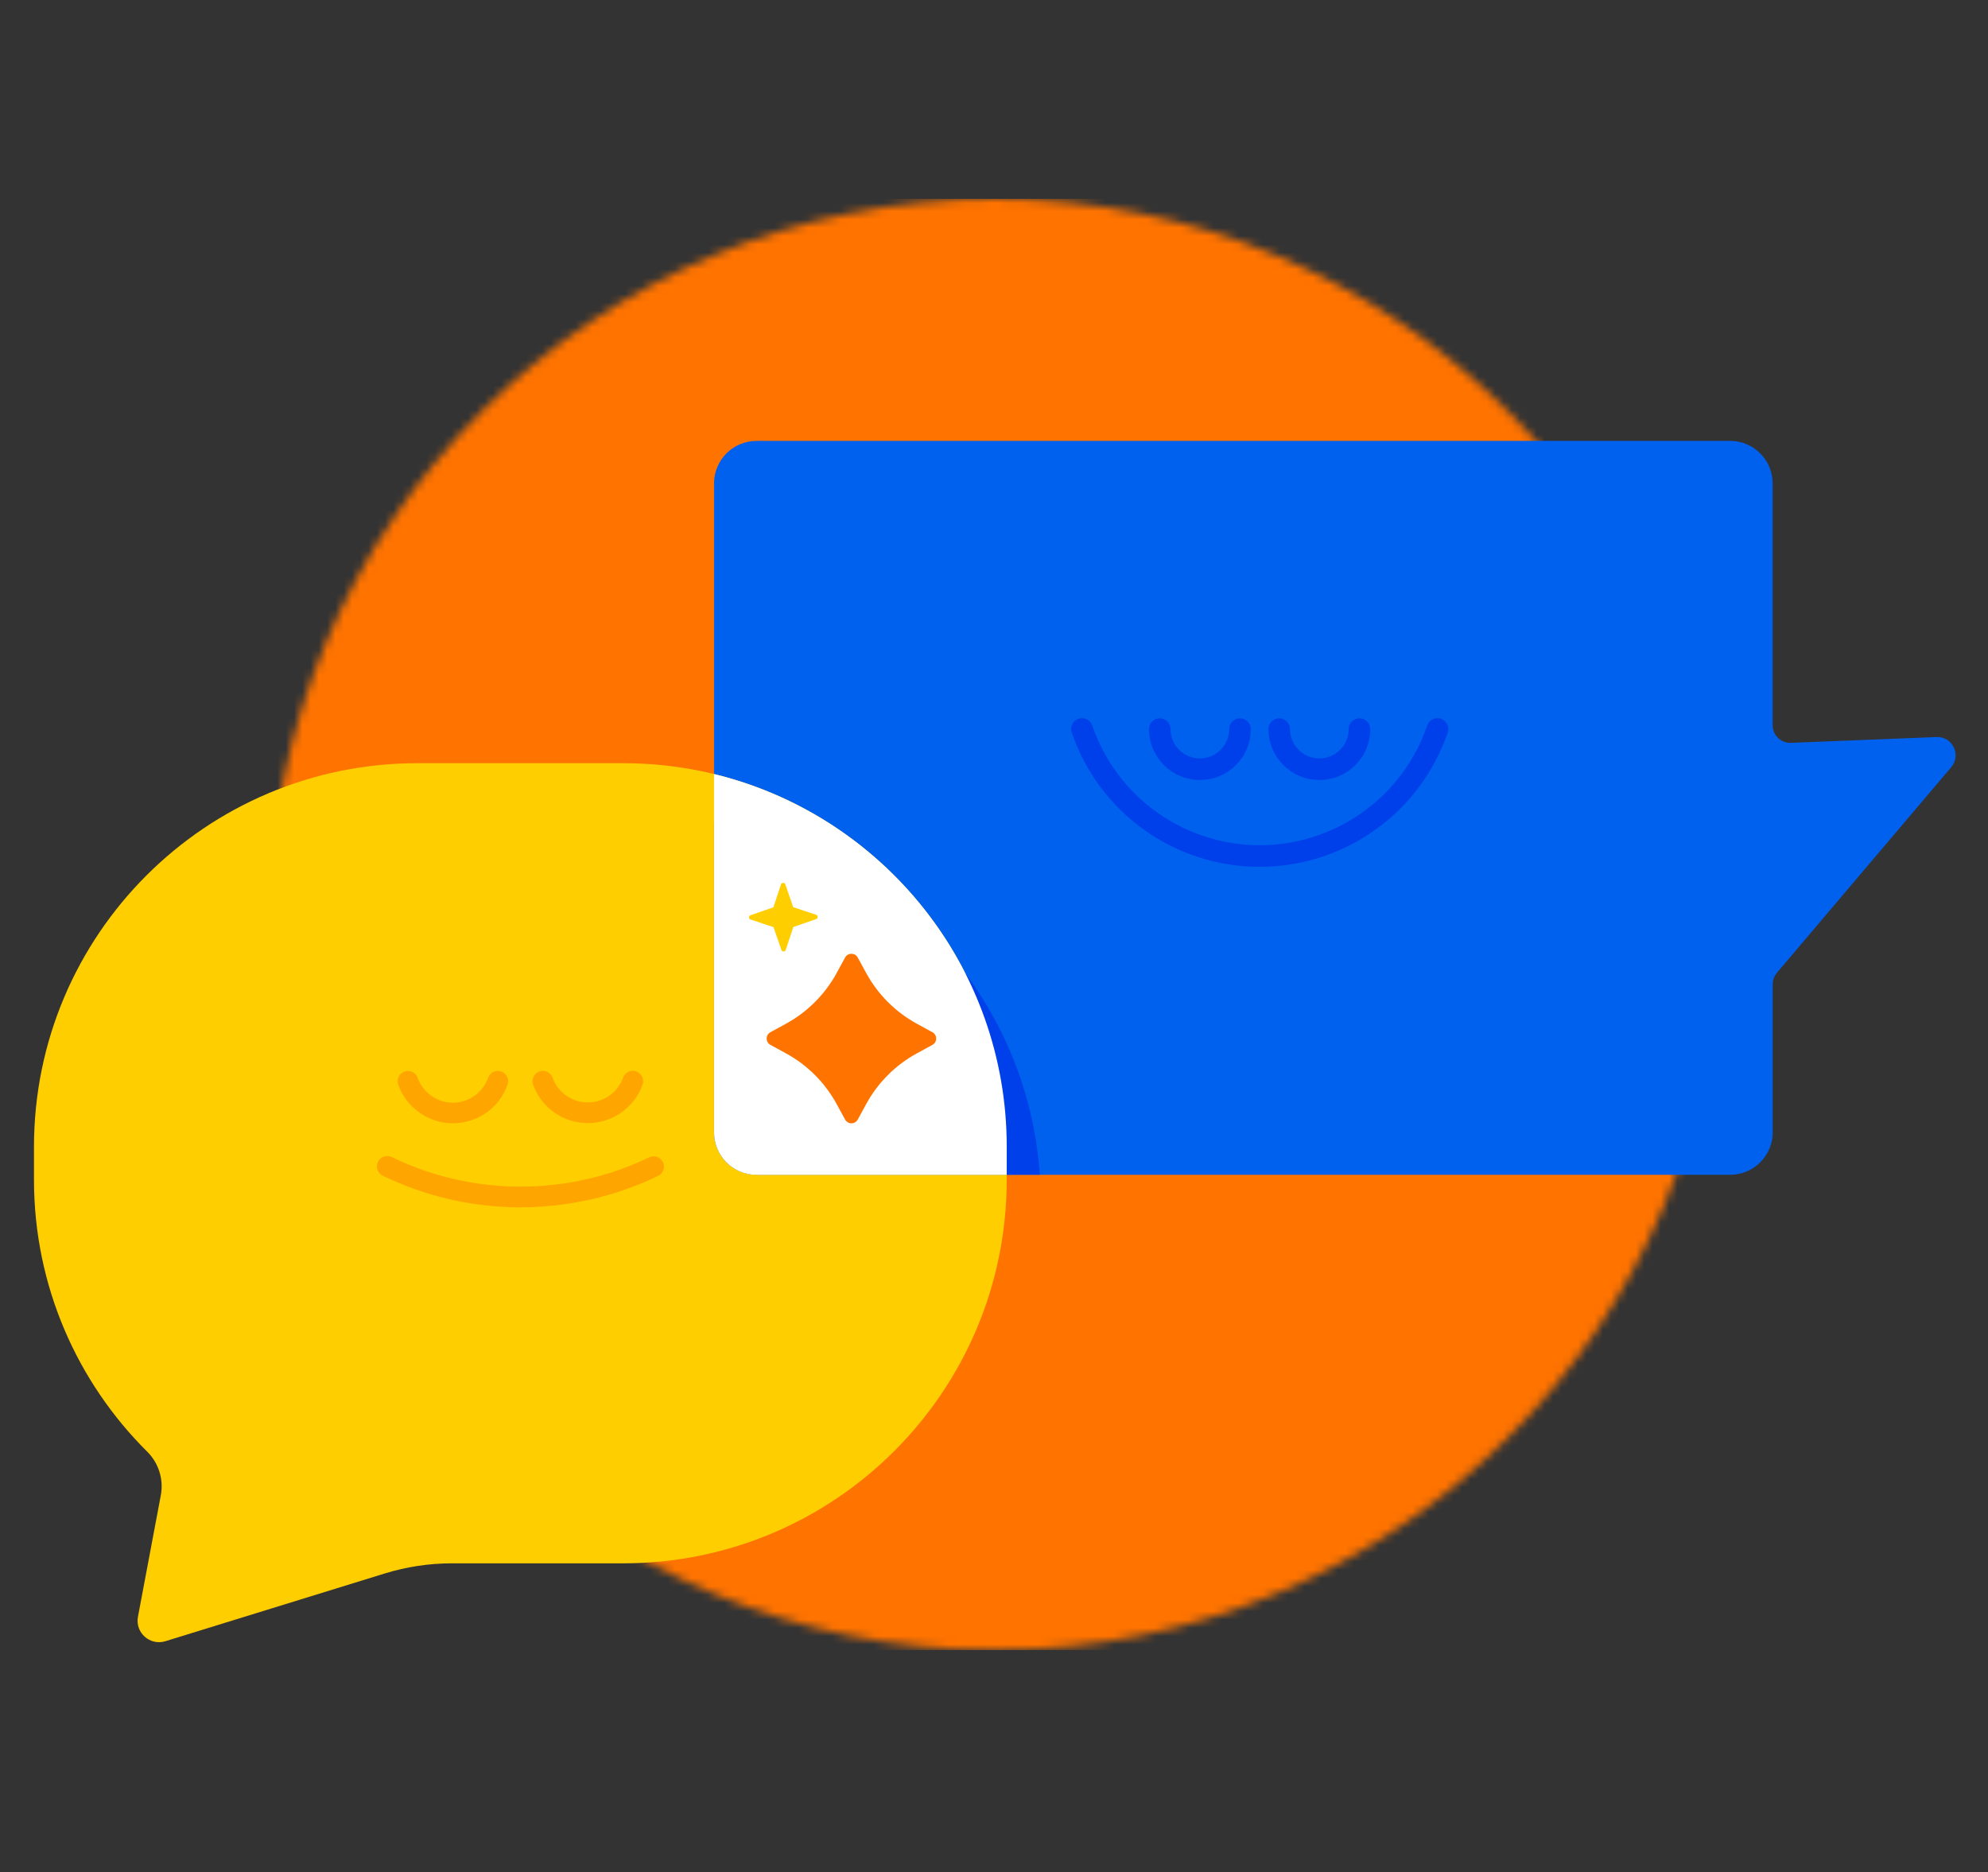 <svg width="240" height="226" viewBox="0 0 240 226" fill="none" xmlns="http://www.w3.org/2000/svg">
<rect x="0" y="0" width="240" height="226" fill="#333333" stroke="none"/>
<g clip-path="url(#clip0_1454_38088)">
<g clip-path="url(#clip1_1454_38088)">
<mask id="mask0_1454_38088" style="mask-type:luminance" maskUnits="userSpaceOnUse" x="32" y="24" width="176" height="176">
<path d="M120.104 199.201C168.484 199.201 207.703 159.982 207.703 111.602C207.703 63.222 168.484 24.002 120.104 24.002C71.724 24.002 32.504 63.222 32.504 111.602C32.504 159.982 71.724 199.201 120.104 199.201Z" fill="white"/>
</mask>
<g mask="url(#mask0_1454_38088)">
<path d="M219.203 17.891H21.004V205.312H219.203V17.891Z" fill="#FF7300"/>
</g>
<path d="M233.789 88.973L216.219 89.675C215.012 89.726 214 88.756 214 87.548V58.355C214 55.527 211.708 53.225 208.87 53.225H91.334C88.505 53.225 86.203 55.516 86.203 58.355V136.685C86.203 139.513 88.495 141.815 91.334 141.815H208.88C211.708 141.815 214.01 139.524 214.01 136.685V118.806C214.01 118.3 214.186 117.815 214.516 117.433L235.564 92.606C236.803 91.13 235.709 88.89 233.789 88.973Z" fill="#0061EF"/>
<path d="M75.226 92.131H50.41C24.84 92.131 4.102 112.859 4.102 138.439V142.413C4.102 155.245 9.335 166.858 17.769 175.24C19.163 176.623 19.782 178.605 19.41 180.536L16.654 195.174C16.293 197.083 18.099 198.694 19.957 198.126L46.467 189.94C49.089 189.135 51.814 188.722 54.549 188.722H75.226C100.796 188.722 121.534 167.993 121.534 142.413V138.439C121.534 112.859 100.796 92.131 75.226 92.131Z" fill="#FFCE00"/>
<path d="M86.203 99.264V136.684C86.203 139.512 88.495 141.814 91.334 141.814H125.533C124.016 120.044 107.468 102.433 86.203 99.264Z" fill="#0040EA"/>
<path d="M86.203 93.442V136.695C86.203 139.524 88.495 141.826 91.334 141.826H121.538V138.45C121.538 116.638 106.477 98.366 86.203 93.442Z" fill="white"/>
<path d="M100.991 117.485L102.023 115.595C102.354 114.986 103.221 114.986 103.551 115.595L104.583 117.485C105.987 120.055 108.103 122.171 110.674 123.575L112.563 124.607C113.172 124.938 113.172 125.805 112.563 126.135L110.674 127.167C108.103 128.571 105.987 130.687 104.583 133.258L103.551 135.147C103.221 135.756 102.354 135.756 102.023 135.147L100.991 133.258C99.587 130.687 97.471 128.571 94.901 127.167L93.011 126.135C92.402 125.805 92.402 124.938 93.011 124.607L94.901 123.575C97.471 122.161 99.587 120.055 100.991 117.485Z" fill="#FF7300"/>
<path d="M144.863 94.165C141.467 94.165 138.711 91.409 138.711 88.013C138.711 87.29 139.299 86.712 140.012 86.712C140.734 86.712 141.312 87.3 141.312 88.013C141.312 89.964 142.902 91.553 144.853 91.553C146.804 91.553 148.394 89.964 148.394 88.013C148.394 87.29 148.982 86.712 149.694 86.712C150.407 86.712 150.995 87.3 150.995 88.013C151.016 91.398 148.26 94.165 144.863 94.165Z" fill="#0040EA"/>
<path d="M159.285 94.165C155.889 94.165 153.133 91.409 153.133 88.013C153.133 87.29 153.721 86.712 154.433 86.712C155.146 86.712 155.734 87.3 155.734 88.013C155.734 89.964 157.324 91.553 159.275 91.553C161.226 91.553 162.816 89.964 162.816 88.013C162.816 87.29 163.404 86.712 164.116 86.712C164.829 86.712 165.417 87.3 165.417 88.013C165.438 91.398 162.681 94.165 159.285 94.165Z" fill="#0040EA"/>
<path d="M152.07 104.642C141.809 104.642 132.694 98.129 129.38 88.425C129.143 87.744 129.515 87.001 130.196 86.763C130.877 86.526 131.62 86.897 131.858 87.579C134.81 96.219 142.945 102.031 152.08 102.031C161.216 102.031 169.35 96.219 172.303 87.579C172.54 86.897 173.273 86.536 173.965 86.763C174.646 87.001 175.007 87.734 174.78 88.425C171.456 98.129 162.331 104.642 152.07 104.642Z" fill="#0040EA"/>
<path d="M70.963 135.58C68.011 135.58 65.348 133.722 64.357 130.945C64.12 130.295 64.46 129.583 65.111 129.345C65.761 129.108 66.473 129.448 66.71 130.099C67.35 131.885 69.054 133.082 70.963 133.082C72.873 133.082 74.576 131.885 75.216 130.099C75.454 129.448 76.166 129.108 76.817 129.345C77.467 129.583 77.808 130.295 77.57 130.945C76.569 133.722 73.916 135.58 70.963 135.58Z" fill="#FFA500"/>
<path d="M54.686 135.601C51.723 135.601 49.07 133.733 48.079 130.946C47.852 130.295 48.183 129.583 48.833 129.356C49.483 129.129 50.196 129.459 50.423 130.109C51.063 131.906 52.766 133.113 54.676 133.113C56.585 133.113 58.289 131.906 58.929 130.109C59.156 129.459 59.878 129.118 60.518 129.356C61.169 129.583 61.509 130.306 61.272 130.946C60.302 133.733 57.638 135.601 54.686 135.601Z" fill="#FFA500"/>
<path d="M62.853 145.747C57.083 145.747 51.374 144.436 46.203 141.928C45.583 141.628 45.325 140.875 45.625 140.255C45.924 139.636 46.678 139.378 47.297 139.677C52.789 142.351 58.92 143.559 65.052 143.177C69.718 142.888 74.198 141.721 78.369 139.708C78.988 139.409 79.731 139.667 80.031 140.286C80.33 140.906 80.072 141.649 79.453 141.948C74.993 144.106 70.193 145.355 65.207 145.665C64.412 145.727 63.638 145.747 62.853 145.747Z" fill="#FFA500"/>
<path d="M98.529 110.433L95.763 109.514L94.803 106.758C94.72 106.51 94.369 106.51 94.287 106.758L93.368 109.525L90.612 110.485C90.364 110.567 90.364 110.918 90.612 111.001L93.378 111.92L94.338 114.676C94.421 114.923 94.772 114.923 94.854 114.676L95.773 111.909L98.529 110.949C98.777 110.867 98.777 110.516 98.529 110.433Z" fill="#FFCE00"/>
</g>
</g>
<defs>
<clipPath id="clip0_1454_38088">
<rect width="240" height="226" fill="white"/>
</clipPath>
<clipPath id="clip1_1454_38088">
<rect width="236.001" height="175.199" fill="white" transform="translate(2.102 24)"/>
</clipPath>
</defs>
</svg>
